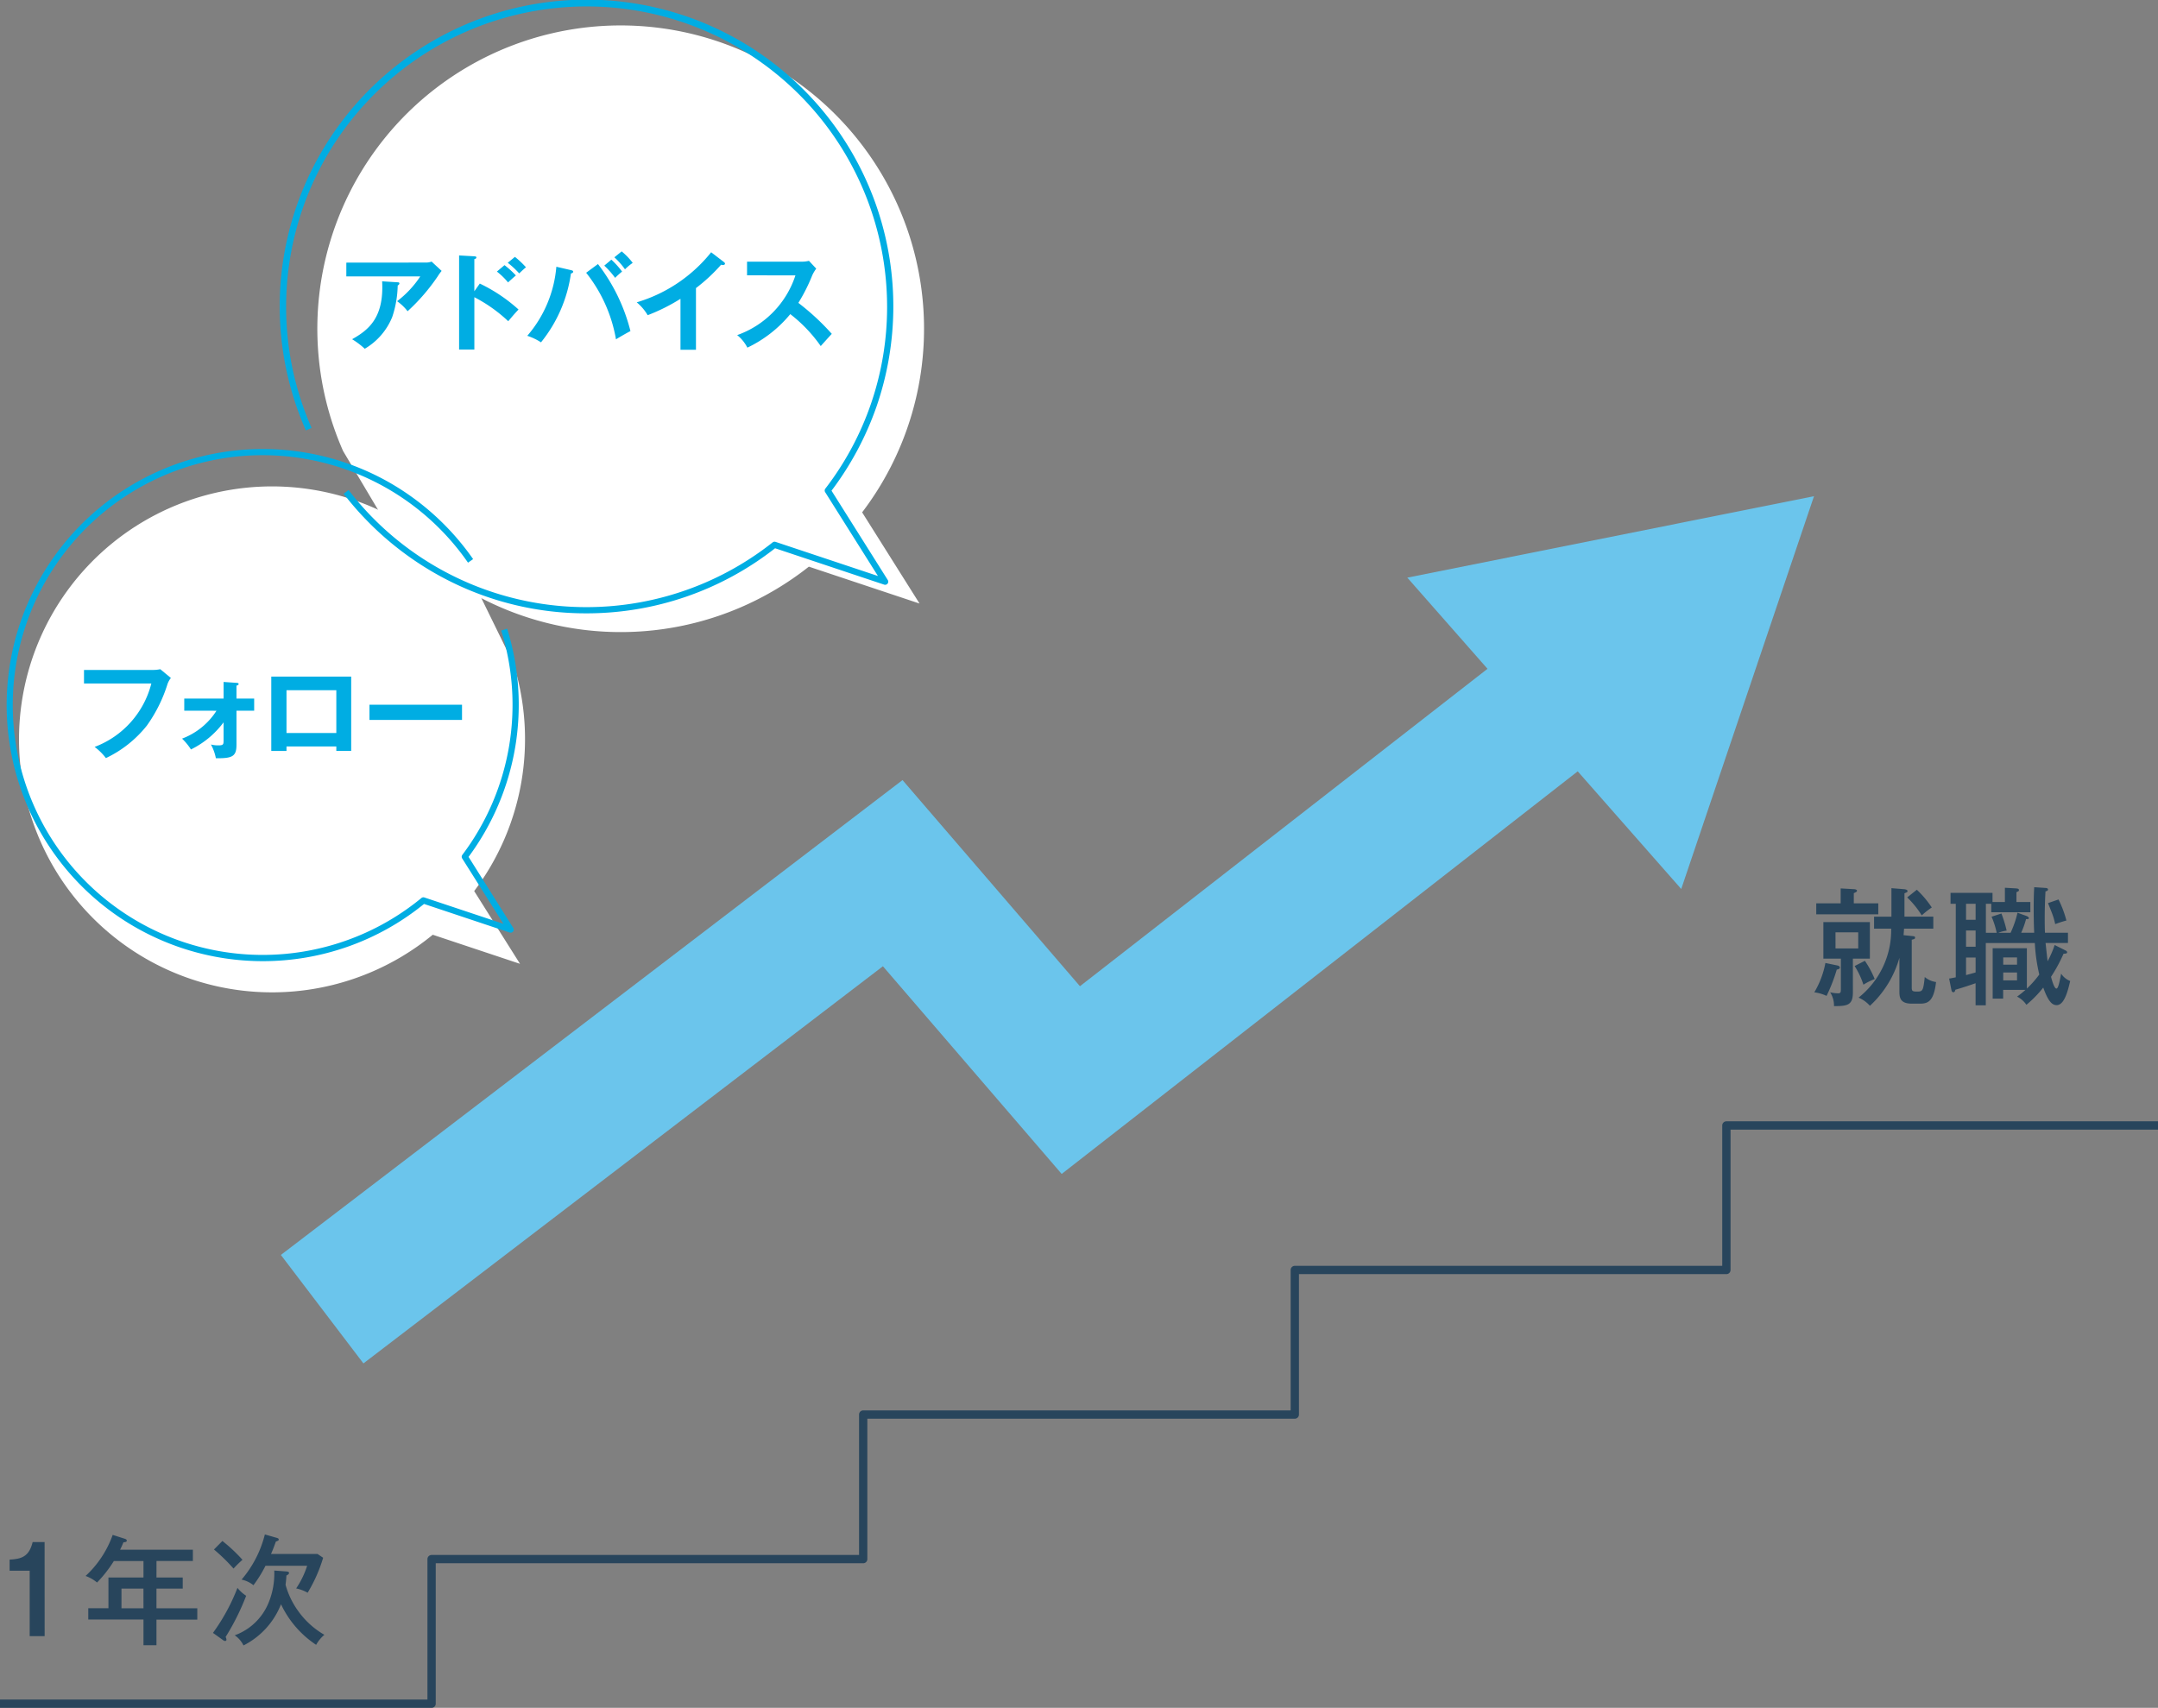 <svg xmlns="http://www.w3.org/2000/svg" width="172" height="136.142" viewBox="0 0 172 136.142">
  <rect x="0" y="0" width="172" height="136.142" fill="#808080" stroke="none"/>
  <g id="img-support04-2_20250730" transform="translate(-1631 -2538.055)">
    <g id="img-support04-2_20250730-2" data-name="img-support04-2_20250730" transform="translate(1631 2538.057)">
      <rect id="長方形_11093" data-name="長方形 11093" width="172" height="135.45" rx="8" transform="translate(0)" fill="none"/>
      <path id="パス_115152" data-name="パス 115152" d="M122.854,51.913,133.436,20.6l-32.414,6.494Z" transform="translate(11.146 18.952)" fill="#6bc5ec"/>
      <path id="パス_115153" data-name="パス 115153" d="M33.413,85.577l-6.579-8.647L76.381,39.076,90.523,55.508,123.54,29.79l6.715,8.543L89.067,70.473,74.818,53.917Z" transform="translate(-4.447 23.107)" fill="#6bc5ec"/>
      <path id="パス_115157" data-name="パス 115157" d="M8.592,93.409H7.4V88.194H5.8V87.31c.894-.048,1.551-.2,1.837-1.4h.952Z" transform="translate(-5.034 37.014)" fill="#28455c"/>
      <path id="パス_115158" data-name="パス 115158" d="M16.536,88.828H18.63v.884H16.536v1.571H19.79v.9H16.536v2.045H15.5V92.178H11.1v-.9h1.608V88.828H15.5V87.515h-2.36A10.216,10.216,0,0,1,11.8,89.228a3,3,0,0,0-.913-.524,8.182,8.182,0,0,0,2.16-3.273l.98.313c.048.02.143.048.143.144,0,.113-.143.123-.265.133-.114.275-.182.418-.267.589h5.8v.9h-2.9Zm-1.038.884H13.747v1.57H15.5Z" transform="translate(-4.065 36.923)" fill="#28455c"/>
      <path id="パス_115159" data-name="パス 115159" d="M19.42,93.248a15.736,15.736,0,0,0,1.952-3.588,2.968,2.968,0,0,0,.694.63,19.284,19.284,0,0,1-1.637,3.283.56.56,0,0,1,.067.219.1.1,0,0,1-.1.1.279.279,0,0,1-.181-.076Zm.752-7.327a12.732,12.732,0,0,1,1.6,1.5,8.532,8.532,0,0,0-.713.7A14.219,14.219,0,0,0,19.5,86.6Zm5.063,2.426c.161.011.248.038.248.124,0,.067-.068.143-.209.2-.01.257-.03.428-.068.741a6.521,6.521,0,0,0,.981,2.057A6.6,6.6,0,0,0,28.3,93.4a2.858,2.858,0,0,0-.657.8,7.944,7.944,0,0,1-2.8-3.236,6.225,6.225,0,0,1-2.989,3.284,2.094,2.094,0,0,0-.7-.809,4.6,4.6,0,0,0,2.684-2.56,6.093,6.093,0,0,0,.467-2.6Zm-.762-2.684c.114.029.19.058.19.154,0,.067-.086.1-.229.151-.209.581-.314.828-.389.99h3.711l.446.3a11.91,11.91,0,0,1-1.237,2.789,3.075,3.075,0,0,0-.914-.343,7.107,7.107,0,0,0,.876-1.809H23.607a9.9,9.9,0,0,1-.961,1.552A2.24,2.24,0,0,0,21.7,89a8.832,8.832,0,0,0,1.856-3.6Z" transform="translate(-2.446 36.918)" fill="#28455c"/>
      <path id="パス_115160" data-name="パス 115160" d="M158.261,43.017c.061.01.174.071.174.153,0,.132-.153.151-.246.173a13.5,13.5,0,0,1-.813,2.095,3.184,3.184,0,0,0-.977-.284,7.162,7.162,0,0,0,.885-2.34ZM161.5,38.06v.877h-4.946V38.06H158.5V36.87l1.088.062c.122.01.214.061.214.121,0,.081-.081.122-.255.193v.813Zm-2.025,7.114c0,1.027-.479,1.078-1.506,1.078a1.96,1.96,0,0,0-.307-1.1,3.04,3.04,0,0,0,.631.081c.195,0,.224-.071.224-.336V42.467h-1.395v-2.91h3.706v2.91h-1.354Zm-1.385-3.52H159.9V40.371h-1.812Zm2.34.986a7.863,7.863,0,0,1,.784,1.456,5.208,5.208,0,0,0-.9.447,6.36,6.36,0,0,0-.7-1.486Zm3.837-1.964c.112.01.163.039.163.112,0,.1-.032.112-.265.173v3.785c0,.263.019.346.386.346.47,0,.529,0,.652-1.159a1.75,1.75,0,0,0,.9.4c-.173,1.485-.611,1.721-1.241,1.721h-.713c-.947,0-.967-.54-.967-1V42.4a8.257,8.257,0,0,1-2.349,3.827,2.6,2.6,0,0,0-.906-.652,6.862,6.862,0,0,0,2.6-5.495h-1.364v-.957h1.383V36.85l1.028.083c.1.01.255.051.255.141s-.031.1-.244.185v1.861h2.3v.957h-2.33c-.01.081-.031.448-.041.519Zm.305-3.7a8.028,8.028,0,0,1,1.191,1.414,6.42,6.42,0,0,0-.8.631,7.376,7.376,0,0,0-1.161-1.434Z" transform="translate(-11.793 33.949)" fill="#28455c"/>
      <path id="パス_115161" data-name="パス 115161" d="M168.633,40.428a6.676,6.676,0,0,0-.407-1.283l.784-.255a9.89,9.89,0,0,1,.417,1.364,2.977,2.977,0,0,0-.663.173h.977a7.819,7.819,0,0,0,.55-1.6l.733.265c.051.022.173.083.173.163s-.052.081-.224.081a6.994,6.994,0,0,1-.387,1.089h1.037c-.041-.743-.041-1.791-.041-1.953,0-.988.022-1.293.041-1.68l.9.061c.06,0,.2.02.2.122s-.112.132-.2.153c-.051.865-.062,1.709-.062,2.148,0,.65.011.935.02,1.149h1.833v.814H172.53c.02.182.143,1.353.163,1.455a8.128,8.128,0,0,0,.56-1.293l.813.407c.083.041.183.092.183.173,0,.111-.151.111-.285.111a12.416,12.416,0,0,1-1,1.843c.071.265.253.937.428.937.141,0,.234-.438.377-1.19a1.517,1.517,0,0,0,.722.589c-.214.926-.5,1.923-1.078,1.923-.336,0-.652-.233-1.069-1.4A8.975,8.975,0,0,1,171,46.168a1.9,1.9,0,0,0-.743-.652,7.173,7.173,0,0,0,.672-.54h-1.781v.7h-.835V41.659h2.726v3.216a8.228,8.228,0,0,0,.989-1.12,13.958,13.958,0,0,1-.356-2.512h-3.908v4.964h-.813v-1.76c-.713.253-1.354.448-1.609.518-.031.123-.061.2-.163.2-.122,0-.141-.121-.163-.223l-.173-.865c.144-.02.185-.031.529-.1V38.117h-.417v-.874H168.3v.733h.988V36.837l.854.05c.2.011.265.051.265.132s-.02.092-.2.173v.784h1.109v.814H168.2v-.673h-.428v2.311Zm-1.679-2.311h-.764V39.39h.764Zm0,2.126h-.764v1.293h.764Zm0,2.158h-.764V43.8c.112-.031.743-.2.764-.214Zm3.3-.01h-1.1v.58h1.1Zm-1.1,1.831h1.1v-.631h-1.1Zm4.406-6.451a8.551,8.551,0,0,1,.63,1.679c-.294.071-.732.224-.895.285a5.408,5.408,0,0,0-.265-.9c-.244-.62-.275-.691-.305-.774Z" transform="translate(-9.49 33.929)" fill="#28455c"/>
      <path id="パス_115162" data-name="パス 115162" d="M34.4,95.925H0v-.661H34.069V84.069a.33.33,0,0,1,.331-.33h34.07V72.545a.331.331,0,0,1,.33-.33h34.07V61.02a.33.33,0,0,1,.33-.33h34.069V49.5a.33.33,0,0,1,.331-.331H172v.661H137.93V61.02a.331.331,0,0,1-.33.331H103.531V72.545a.33.33,0,0,1-.33.33H69.13V84.069a.33.33,0,0,1-.33.33H34.73V95.594A.331.331,0,0,1,34.4,95.925Z" transform="translate(0 40.216)" fill="#28455c"/>
      <g id="グループ_8344" data-name="グループ 8344" transform="translate(0.769 0.246)">
        <path id="パス_115150" data-name="パス 115150" d="M38.879,40.483A20.166,20.166,0,1,0,35.12,67.55l6.954,2.318-3.652-5.8A20.129,20.129,0,0,0,41.561,45.96" transform="translate(-1.397 6.716)" fill="#fff"/>
        <path id="パス_115151" data-name="パス 115151" d="M26.648,40.639A24.165,24.165,0,0,0,60.8,44.856l8.821,2.94-4.575-7.268a24.178,24.178,0,1,0-41.371-4.892" transform="translate(2.9 0.067)" fill="#fff"/>
        <path id="パス_115154" data-name="パス 115154" d="M11.876,43.809a2.707,2.707,0,0,0,.59-.06l.847.7a1.708,1.708,0,0,0-.266.47,11.62,11.62,0,0,1-1.65,3.326,9.185,9.185,0,0,1-3.264,2.59,4.47,4.47,0,0,0-.9-.89,7.325,7.325,0,0,0,4.522-5.059H6.387V43.809Z" transform="translate(-0.461 9.349)" fill="#00ade3"/>
        <path id="パス_115155" data-name="パス 115155" d="M12.964,46.873v-.966H16.1V44.582l1.018.07c.12.009.179.024.179.093,0,.085-.1.112-.171.128v1.035h1.41v.966h-1.41v2.711c0,.914-.3,1.1-1.642,1.077a3.791,3.791,0,0,0-.393-1.095,2.291,2.291,0,0,0,.607.07c.4,0,.4-.094.4-.437V47.8a7.172,7.172,0,0,1-2.6,2.162,4.71,4.71,0,0,0-.709-.863,5.577,5.577,0,0,0,2.744-2.223Z" transform="translate(0.953 9.533)" fill="#00ade3"/>
        <path id="パス_115156" data-name="パス 115156" d="M19.829,49.8v.359H18.616V44.232h6.369v5.925H23.8V49.8ZM23.8,45.317H19.829v3.412H23.8Z" transform="translate(2.237 9.456)" fill="#00ade3"/>
        <rect id="長方形_11090" data-name="長方形 11090" width="7.377" height="1.213" transform="translate(28.679 55.929)" fill="#00ade3"/>
        <path id="パス_115163" data-name="パス 115163" d="M21.7,70.15a20.413,20.413,0,1,1,9.61-38.426A20.585,20.585,0,0,1,38.472,38.1l-.407.283a19.918,19.918,0,1,0-3.714,26.734.248.248,0,0,1,.236-.044l6.3,2.1L37.6,61.959a.248.248,0,0,1,.012-.281,19.881,19.881,0,0,0,3.1-17.884l.473-.148a20.377,20.377,0,0,1-3.076,18.192L41.672,67.5a.248.248,0,0,1-.288.367L34.56,65.589A20.332,20.332,0,0,1,21.7,70.15Z" transform="translate(-1.532 6.222)" fill="#00ade3"/>
        <path id="パス_115164" data-name="パス 115164" d="M29.833,17.206a1.314,1.314,0,0,0,.48-.077l.8.743a3.615,3.615,0,0,0-.308.427A15.66,15.66,0,0,1,28.4,21.087a3.777,3.777,0,0,0-.837-.8,8.038,8.038,0,0,0,1.847-1.975H23.516v-1.1Zm-2.222,1.573c.06,0,.135.017.135.084,0,.094-.1.155-.135.172a8.391,8.391,0,0,1-.436,2.513,5.2,5.2,0,0,1-2.189,2.53,6.23,6.23,0,0,0-1.009-.76c1.273-.718,2.556-1.684,2.394-4.616Z" transform="translate(3.318 3.476)" fill="#00ade3"/>
        <path id="パス_115165" data-name="パス 115165" d="M32.53,18.969a12.833,12.833,0,0,1,3.086,2.068c-.332.352-.453.5-.82.933a11.844,11.844,0,0,0-2.7-1.914v4.171H30.88v-7.5l1.215.068c.085.009.162.017.162.094,0,.094-.111.12-.162.128v2.565ZM34.5,17.5a7.487,7.487,0,0,1,.906.821c-.161.135-.469.41-.624.555a5.685,5.685,0,0,0-.889-.863Zm.829-.658a7.1,7.1,0,0,1,.881.83c-.145.118-.189.154-.54.486a6.88,6.88,0,0,0-.914-.846Z" transform="translate(4.943 3.388)" fill="#00ade3"/>
        <path id="パス_115166" data-name="パス 115166" d="M38.828,17.959c.1.026.164.051.164.12,0,.094-.121.128-.181.145a11.2,11.2,0,0,1-2.385,5.488,4.689,4.689,0,0,0-1.094-.521,9.65,9.65,0,0,0,2.317-5.505Zm2.137-.488a14.558,14.558,0,0,1,2.59,5.344c-.341.171-1.051.59-1.153.658a11.743,11.743,0,0,0-2.377-5.308Zm1.069-.35a6.815,6.815,0,0,1,.854.95,6.49,6.49,0,0,0-.555.5,6.779,6.779,0,0,0-.864-.974Zm.82-.658a5.249,5.249,0,0,1,.881.915,4.306,4.306,0,0,0-.615.513,5.781,5.781,0,0,0-.847-.957Z" transform="translate(5.925 3.33)" fill="#00ade3"/>
        <path id="パス_115167" data-name="パス 115167" d="M47.2,24.291H45.966V20.229a14.87,14.87,0,0,1-2.615,1.307,3.878,3.878,0,0,0-.873-1.025,11.941,11.941,0,0,0,5.933-3.991l1.025.785c.051.044.077.078.077.121,0,.076-.085.111-.154.111a.454.454,0,0,1-.154-.027A13.734,13.734,0,0,1,47.2,19.375Z" transform="translate(7.502 3.342)" fill="#00ade3"/>
        <path id="パス_115168" data-name="パス 115168" d="M49.824,18.234V17.147h4.344a2.315,2.315,0,0,0,.59-.068l.581.624a2.74,2.74,0,0,0-.325.548,13.81,13.81,0,0,1-1.1,2.18A19.3,19.3,0,0,1,56.578,22.9c-.3.326-.778.856-.88.975a11.654,11.654,0,0,0-2.428-2.547A10,10,0,0,1,49.85,24a3.065,3.065,0,0,0-.812-1,7.521,7.521,0,0,0,4.642-4.76Z" transform="translate(8.949 3.465)" fill="#00ade3"/>
        <path id="パス_115169" data-name="パス 115169" d="M43.58,48.893A24.2,24.2,0,0,1,32.614,46.3a24.673,24.673,0,0,1-8.4-6.937l.393-.3a23.917,23.917,0,0,0,33.8,4.174.248.248,0,0,1,.232-.041L66.8,45.916l-4.206-6.681a.248.248,0,0,1,.013-.283A23.724,23.724,0,0,0,67.53,24.446a23.95,23.95,0,1,0-45.871,9.665l-.454.2A24.454,24.454,0,1,1,66.69,32.4,24.525,24.525,0,0,1,63.1,39.116l4.484,7.122a.248.248,0,0,1-.288.367l-8.695-2.9A24.32,24.32,0,0,1,43.58,48.893Z" transform="translate(2.406 -0.248)" fill="#00ade3"/>
      </g>
    </g>
  </g>
</svg>
